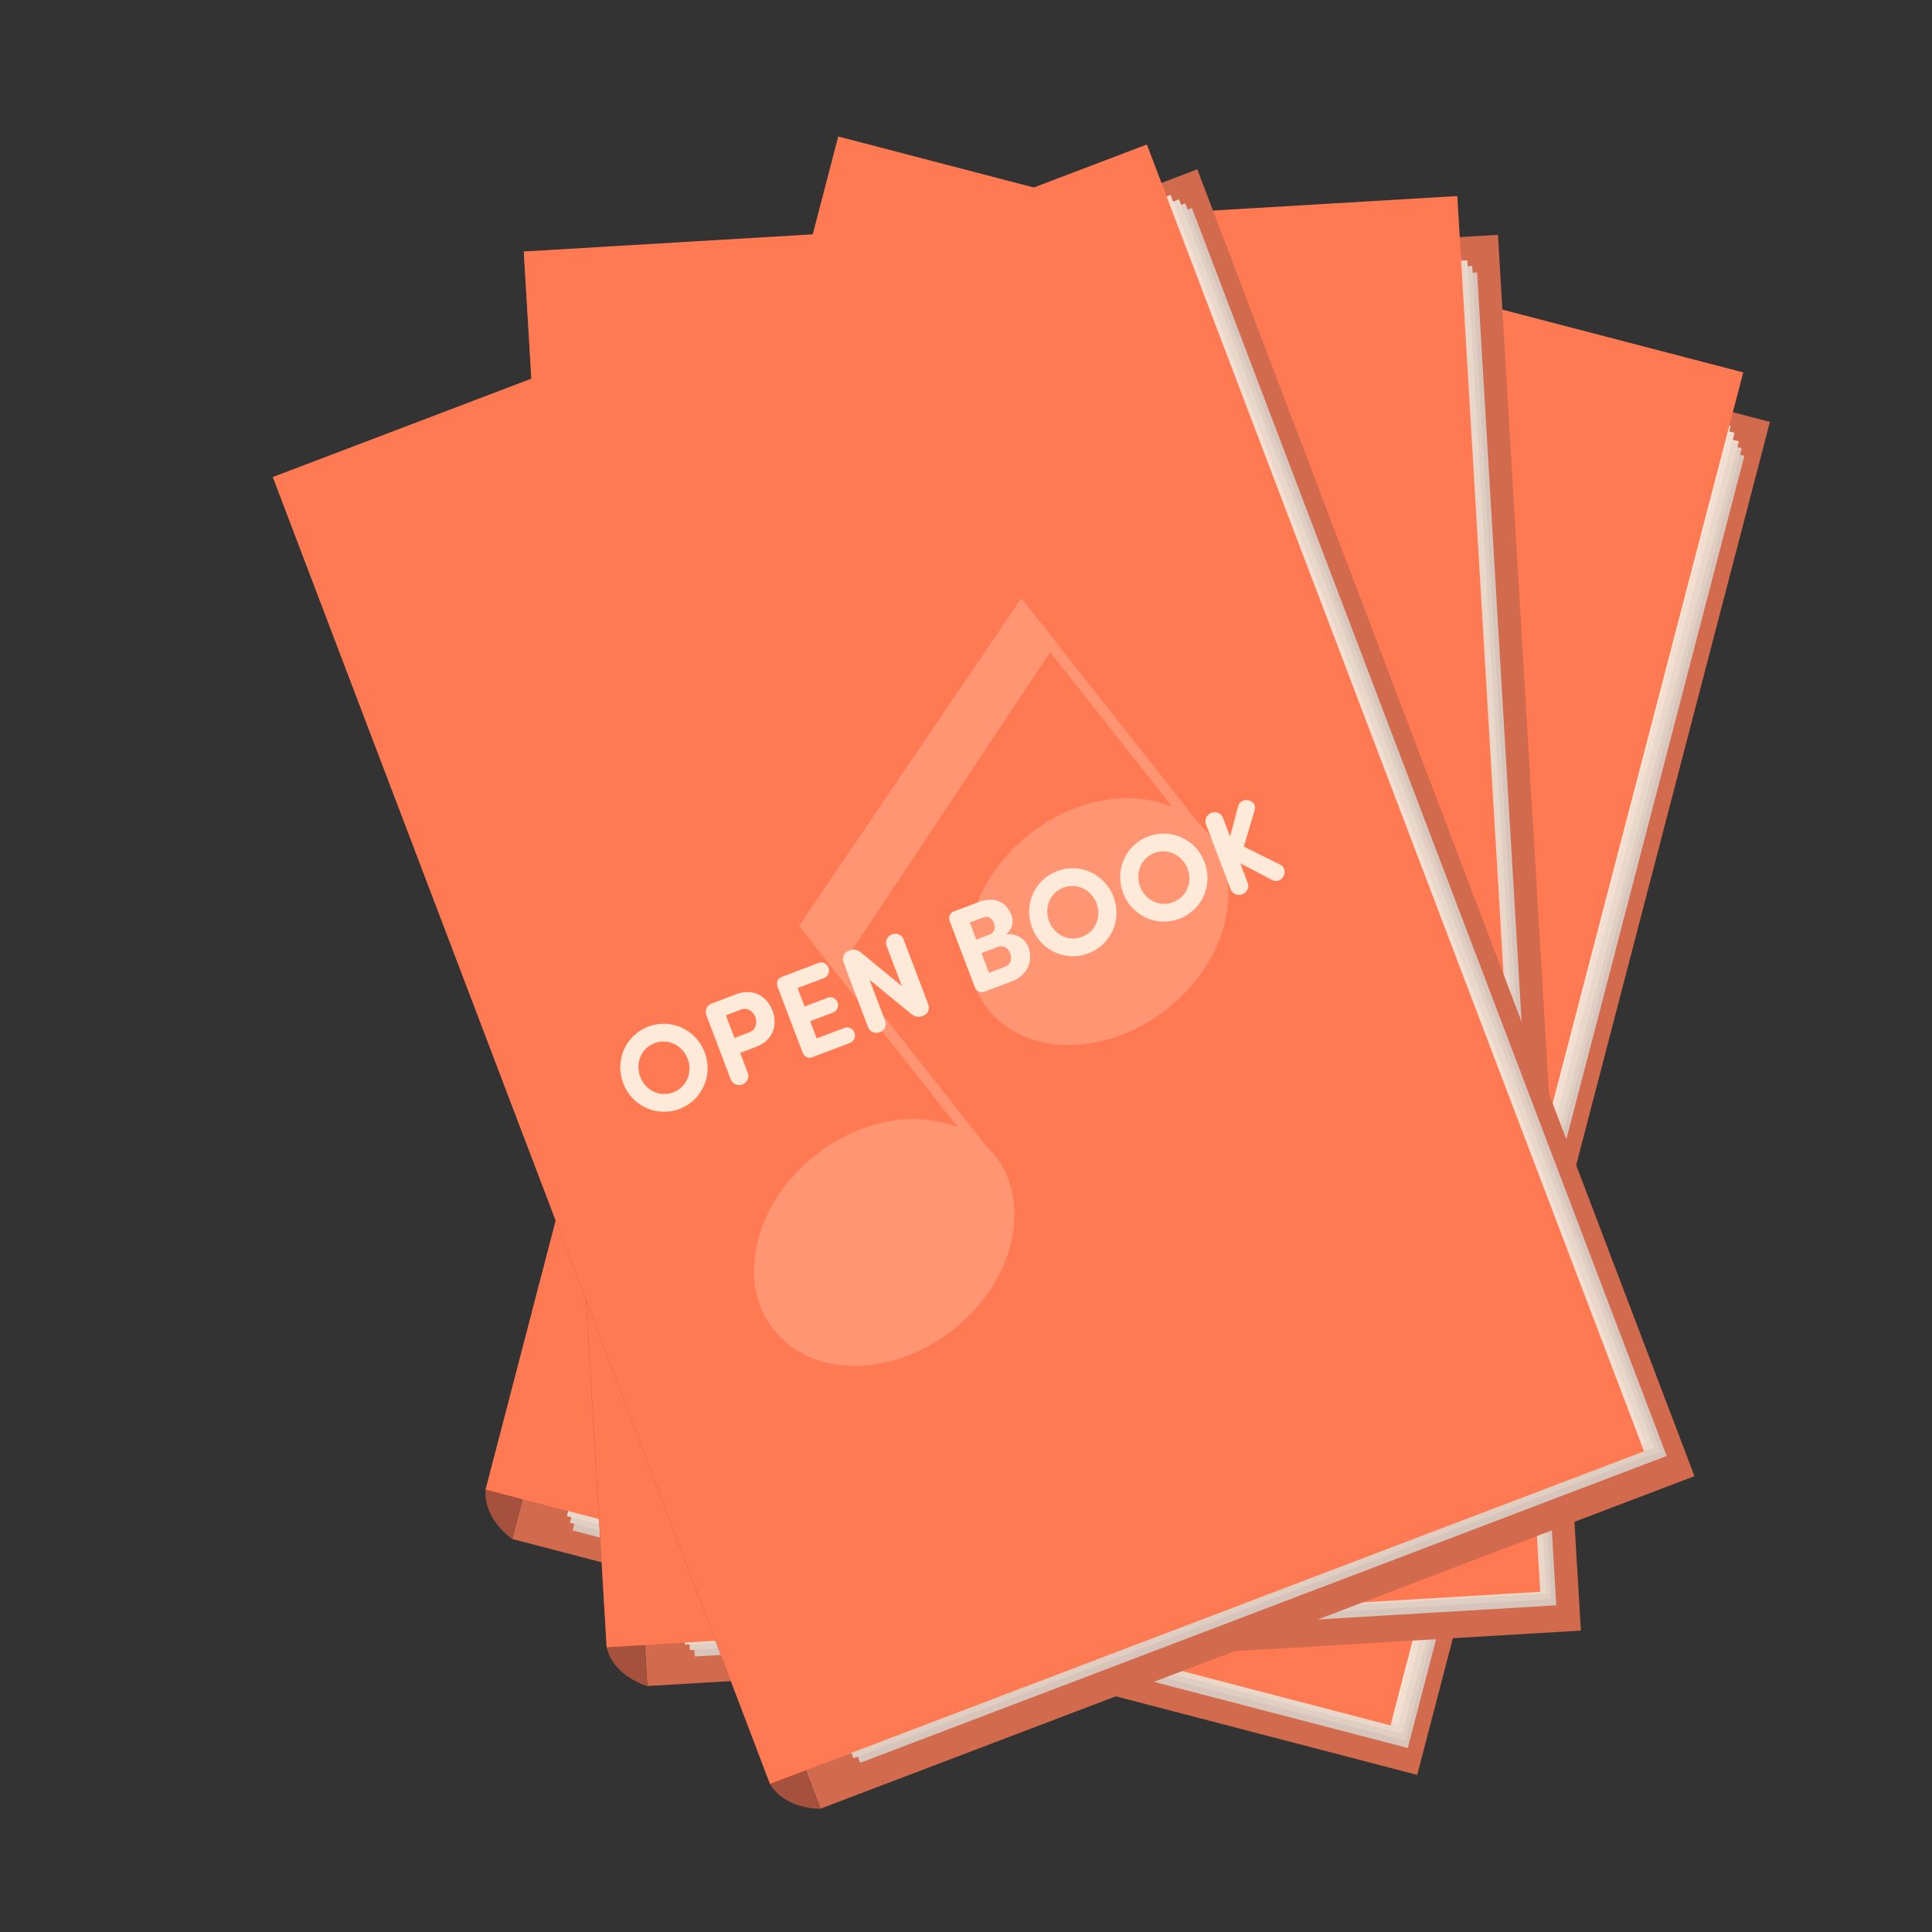 <?xml version="1.0" encoding="UTF-8"?>
<svg id="Ebene_1" xmlns="http://www.w3.org/2000/svg" viewBox="0 0 1080 1080">
  <rect x="0" y="0" width="1080" height="1080" fill="#333333" stroke="none"/>
  <defs>
    <style>
      .cls-1 {
        fill: #e9d7ca;
      }

      .cls-2 {
        fill: #ff7a53;
      }

      .cls-3, .cls-4 {
        opacity: .24;
      }

      .cls-3, .cls-5 {
        fill: #3a4855;
      }

      .cls-6, .cls-4 {
        fill: #ffe9d9;
      }

      .cls-7 {
        fill: #f3dfd1;
      }

      .cls-8 {
        fill: #d26b4e;
      }

      .cls-9 {
        fill: #e0cec3;
      }

      .cls-10 {
        fill: #d7c5bb;
      }

      .cls-11 {
        fill: #a5513d;
      }

      .cls-12 {
        fill: #ead6cb;
      }
    </style>
  </defs>
  <path class="cls-11" d="M286.34,860.31s-16.3-10.92-14.91-27.65L468.62,76.34s20.44,5.33,14.91,27.65l-197.19,756.32Z"/>
  <rect class="cls-8" x="376.48" y="157.29" width="522.76" height="781.61" transform="translate(158.9 -143.19) rotate(14.61)"/>
  <g>
    <rect class="cls-10" x="406.36" y="181.99" width="482.43" height="746.41" transform="translate(160.89 -145.33) rotate(14.6)"/>
    <rect class="cls-9" x="404.86" y="177.72" width="482.43" height="746.41" transform="translate(159.76 -145.09) rotate(14.6)"/>
    <rect class="cls-12" x="403.25" y="173.9" width="482.43" height="746.41" transform="translate(158.75 -144.8) rotate(14.6)"/>
    <rect class="cls-1" x="403.16" y="173.97" width="482.43" height="746.41" transform="translate(158.76 -144.78) rotate(14.6)"/>
    <rect class="cls-7" x="400.87" y="169.12" width="482.43" height="746.41" transform="translate(157.47 -144.36) rotate(14.6)"/>
    <rect class="cls-6" x="398.69" y="165.23" width="482.43" height="746.41" transform="translate(156.41 -143.93) rotate(14.6)"/>
  </g>
  <rect class="cls-2" x="361.57" y="129.63" width="522.76" height="781.61" transform="translate(151.44 -140.32) rotate(14.61)"/>
  <g>
    <path class="cls-5" d="M461.47,448.3c13.22,3.45,20.83,16.81,17.39,30.03-3.41,13.09-16.58,21.04-29.8,17.59-13.15-3.43-20.76-16.79-17.35-29.88,3.45-13.22,16.61-21.17,29.77-17.74ZM451.55,486.35c7.89,2.06,15.43-2.82,17.45-10.58,2.02-7.76-2.14-15.83-10.03-17.89-7.89-2.06-15.4,2.97-17.42,10.73-2.02,7.76,2.11,15.68,10,17.74Z"/>
    <path class="cls-5" d="M491.59,462.13c.79-2.75,3.07-4.6,6.04-3.83l14.3,3.73c10.59,2.76,13.33,11.61,11.34,19.23-2.01,7.69-8.68,13.95-19.27,11.19l-9.17-2.39-3.08,11.8c-.65,2.5-3.42,4.01-6.12,3.3-2.56-.67-4.36-3.44-3.73-5.87l9.69-37.17ZM500.49,468.34l-3.41,13.09,8.7,2.27c3.85,1,6.78-1.98,7.57-5.01.76-2.9-.18-7.03-3.89-8l-8.97-2.34Z"/>
    <path class="cls-5" d="M559.77,474.5c2.23.58,3.54,3.01,2.9,5.44-.58,2.22-3.01,3.82-5.17,3.26l-15.51-4.04-2.78,10.66,13.42,3.5c2.23.58,3.55,2.94,2.94,5.3-.58,2.23-3,3.76-5.16,3.2l-13.42-3.5-2.6,9.98,16.12,4.2c2.23.58,3.54,3.01,2.92,5.37-.58,2.22-3.01,3.82-5.17,3.26l-22.06-5.75c-2.5-.65-3.35-2.89-2.82-5.2l9.94-38.11c.66-2.27,2.51-3.81,5-3.16l21.45,5.59Z"/>
    <path class="cls-5" d="M596.27,528.76c-.72,2.76-3.31,4.4-5.67,3.78l-.88-.23c-2.02-.53-3.54-1.64-4.38-4.74l-7.89-28.86-6.22,23.88c-.65,2.5-3.42,4.01-6.12,3.3-2.56-.67-4.36-3.44-3.73-5.87l9.78-37.51c.74-2.83,3.41-4.51,5.84-3.88l.88.23c2.09.55,3.74,1.69,4.57,4.86l7.66,28.37,6.14-23.54c.63-2.43,3.56-3.97,6.12-3.3,2.7.7,4.38,3.37,3.73,5.87l-9.81,37.64Z"/>
    <path class="cls-5" d="M625.85,541.37c-2.5-.65-3.4-2.97-2.82-5.2l9.94-38.11c.66-2.27,2.51-3.81,5-3.16l14.71,3.83c8.36,2.18,12.46,8.58,10.38,16.54-.79,3.03-3.34,6.47-8.61,7.05,5.73,3.15,6.99,9.1,6.01,12.88-2.01,7.69-9.31,12.78-18.55,10.37l-16.05-4.19ZM646.89,517.03c2.56.67,4.88-1.03,5.6-3.8.76-2.9-.2-5.31-3.1-6.07l-7.69-2-2.57,9.85,7.76,2.02ZM637.09,522.83l-2.97,11.4,9.51,2.48c3.31.86,5.78-1.74,6.5-4.5.69-2.63-.23-6.04-3.73-6.95l-9.31-2.43Z"/>
    <path class="cls-5" d="M698.08,509.99c13.22,3.45,20.83,16.81,17.39,30.03-3.41,13.09-16.58,21.04-29.8,17.59-13.15-3.43-20.76-16.79-17.35-29.88,3.45-13.22,16.61-21.17,29.77-17.74ZM688.16,548.03c7.89,2.06,15.43-2.82,17.45-10.58,2.02-7.76-2.14-15.83-10.03-17.89-7.89-2.06-15.4,2.97-17.42,10.73-2.02,7.76,2.11,15.68,10,17.74Z"/>
    <path class="cls-5" d="M750.78,523.72c13.22,3.45,20.83,16.81,17.39,30.03-3.41,13.09-16.58,21.04-29.8,17.59-13.15-3.43-20.76-16.79-17.35-29.88,3.45-13.22,16.61-21.17,29.77-17.74ZM740.86,561.77c7.89,2.06,15.43-2.82,17.45-10.58,2.02-7.76-2.14-15.83-10.03-17.89-7.89-2.06-15.4,2.97-17.42,10.73-2.02,7.76,2.11,15.68,10,17.74Z"/>
    <path class="cls-5" d="M801.83,579.39c1.26,2.06.19,5.09-2.14,6.28-2.19,1.23-5.36.4-6.41-1.67l-9.24-18.18-2.99,11.46c-.65,2.5-3.42,4.01-6.12,3.3-2.56-.67-4.36-3.44-3.73-5.87l9.9-37.98c.7-2.41,3.56-3.97,6.12-3.3,2.7.7,4.38,3.37,3.73,5.87l-2.87,10.99,13.5-11.18c1.77-1.55,4.8-1.27,6.44.46,1.81,1.91,2.1,4.94.04,6.49l-17.01,13.29,10.77,20.03Z"/>
  </g>
  <path class="cls-3" d="M771.92,405.69l-1.67-31.55-207.43,77.14,7.1,143.61c-13.17-21.43-41.69-35.47-74.01-33.87-43.41,2.15-77.23,31.69-75.54,65.98,1.7,34.29,38.27,60.35,81.68,58.21,43.41-2.15,77.23-31.69,75.54-65.98-.12-2.39-.42-4.74-.87-7.04l-6.4-129.29,195.61-74.91,5.45,110.11c-13.17-21.43-41.68-35.47-74.01-33.88-43.41,2.15-77.23,31.69-75.54,65.98,1.7,34.29,38.27,60.35,81.68,58.2,43.41-2.15,77.23-31.69,75.54-65.98-.12-2.39-.42-4.74-.87-7.04l-6.41-129.63.15-.06Z"/>
  <g>
    <path class="cls-11" d="M361.8,942.54s-18.88-5.34-22.73-21.69l-46.27-780.23s21.09-1.25,22.73,21.69l46.27,780.23Z"/>
    <rect class="cls-8" x="338.21" y="146.13" width="522.76" height="781.61" transform="translate(-30.75 36.46) rotate(-3.4)"/>
    <g>
      <rect class="cls-10" x="365.79" y="165.98" width="482.43" height="746.41" transform="translate(-30.87 36.9) rotate(-3.4)"/>
      <rect class="cls-9" x="363.04" y="162.38" width="482.43" height="746.41" transform="translate(-30.66 36.73) rotate(-3.4)"/>
      <rect class="cls-12" x="360.33" y="159.25" width="482.43" height="746.41" transform="translate(-30.48 36.57) rotate(-3.4)"/>
      <rect class="cls-1" x="360.27" y="159.34" width="482.43" height="746.41" transform="translate(-30.49 36.56) rotate(-3.4)"/>
      <rect class="cls-7" x="356.59" y="155.44" width="482.43" height="746.41" transform="translate(-30.26 36.34) rotate(-3.4)"/>
      <rect class="cls-6" x="353.32" y="152.41" width="482.43" height="746.41" transform="translate(-30.09 36.14) rotate(-3.4)"/>
    </g>
    <rect class="cls-2" x="315.48" y="124.45" width="522.76" height="781.61" transform="translate(-29.5 35.07) rotate(-3.4)"/>
    <g>
      <path class="cls-6" d="M400.99,496.57c13.64-.81,25.01,9.55,25.82,23.19.8,13.5-9.26,25.13-22.9,25.94-13.57.81-24.94-9.55-25.74-23.05-.81-13.64,9.26-25.27,22.82-26.07ZM403.32,535.82c8.14-.48,13.8-7.45,13.33-15.46-.47-8-6.93-14.39-15.07-13.91s-13.73,7.59-13.25,15.59c.47,8,6.85,14.26,14.99,13.78Z"/>
      <path class="cls-6" d="M433.91,500.41c-.1-2.86,1.5-5.32,4.56-5.51l14.75-.88c10.93-.65,16.26,6.92,16.73,14.79.47,7.94-3.94,15.95-14.87,16.6l-9.46.56.72,12.18c.15,2.58-2.02,4.87-4.8,5.03-2.64.16-5.21-1.93-5.36-4.43l-2.27-38.34ZM444.29,503.56l.8,13.5,8.98-.53c3.97-.24,5.84-3.98,5.65-7.11-.18-2.99-2.35-6.63-6.18-6.41l-9.26.55Z"/>
      <path class="cls-6" d="M502.57,491.1c2.3-.14,4.29,1.77,4.44,4.27.14,2.29-1.68,4.57-3.91,4.7l-16.01.95.65,10.99,13.85-.82c2.3-.14,4.29,1.7,4.44,4.13.14,2.3-1.69,4.5-3.92,4.63l-13.85.82.61,10.3,16.63-.99c2.3-.14,4.29,1.77,4.44,4.21.14,2.29-1.68,4.57-3.91,4.7l-22.76,1.35c-2.57.15-4.08-1.71-4.29-4.08l-2.33-39.32c-.07-2.37,1.21-4.4,3.78-4.55l22.13-1.31Z"/>
      <path class="cls-6" d="M554.06,531.41c.17,2.85-1.79,5.2-4.22,5.35l-.9.05c-2.09.12-3.87-.47-5.63-3.15l-16.43-25,1.46,24.63c.15,2.58-2.02,4.87-4.8,5.03-2.64.16-5.21-1.93-5.36-4.43l-2.3-38.69c-.17-2.92,1.85-5.35,4.35-5.49l.9-.05c2.16-.13,4.08.46,5.85,3.21l16.06,24.61-1.44-24.29c-.15-2.51,2.15-4.88,4.8-5.03,2.78-.17,5.21,1.85,5.36,4.43l2.3,38.83Z"/>
      <path class="cls-6" d="M586.08,534.26c-2.57.15-4.16-1.78-4.29-4.08l-2.33-39.32c-.07-2.37,1.21-4.4,3.78-4.55l15.17-.9c8.63-.51,14.5,4.3,14.99,12.52.19,3.13-1.18,7.19-6.01,9.36,6.43,1.23,9.46,6.49,9.69,10.39.47,7.94-4.9,15.03-14.44,15.59l-16.56.98ZM598.57,504.61c2.64-.16,4.32-2.49,4.15-5.35-.18-2.99-1.83-4.99-4.82-4.81l-7.93.47.6,10.16,8-.47ZM591.05,513.15l.7,11.76,9.81-.58c3.41-.2,4.96-3.44,4.79-6.29-.16-2.71-2.08-5.67-5.7-5.46l-9.6.57Z"/>
      <path class="cls-6" d="M645.08,482.08c13.64-.81,25.01,9.55,25.82,23.19.8,13.5-9.26,25.13-22.9,25.94-13.57.81-24.94-9.55-25.74-23.05-.81-13.64,9.26-25.27,22.82-26.07ZM647.41,521.33c8.14-.48,13.8-7.45,13.33-15.46-.47-8-6.93-14.39-15.07-13.91-8.14.48-13.73,7.59-13.25,15.59.47,8,6.85,14.26,14.99,13.78Z"/>
      <path class="cls-6" d="M699.44,478.86c13.64-.81,25.01,9.55,25.82,23.19.8,13.5-9.26,25.13-22.9,25.94-13.57.81-24.94-9.55-25.74-23.05-.81-13.64,9.26-25.27,22.82-26.07ZM701.77,518.11c8.14-.48,13.8-7.45,13.33-15.46-.47-8-6.93-14.39-15.07-13.91-8.14.48-13.73,7.59-13.25,15.59.47,8,6.85,14.26,14.99,13.78Z"/>
      <path class="cls-6" d="M765.2,516.02c1.84,1.57,1.75,4.78-.09,6.64-1.71,1.85-4.98,2.04-6.61.39l-14.4-14.44.7,11.83c.15,2.58-2.02,4.87-4.8,5.03-2.64.16-5.21-1.93-5.36-4.43l-2.32-39.18c-.08-2.51,2.15-4.88,4.8-5.03,2.78-.17,5.21,1.85,5.36,4.43l.67,11.34,9.39-14.8c1.21-2.03,4.17-2.69,6.26-1.56,2.31,1.26,3.52,4.05,2.04,6.16l-12.07,17.9,16.44,15.72Z"/>
    </g>
    <path class="cls-4" d="M683.06,360.07l-11.34-29.49-173.42,137.48,51.15,134.38c-19.15-16.31-50.61-20.85-80.86-9.34-40.62,15.46-63.65,54.01-51.44,86.1,12.21,32.09,55.05,45.57,95.67,30.1,40.62-15.46,63.65-54.01,51.44-86.1-.85-2.24-1.87-4.38-3.01-6.43l-46.05-120.98,162.87-131.71,39.22,103.03c-19.15-16.31-50.61-20.85-80.86-9.34-40.62,15.46-63.65,54.01-51.44,86.1,12.21,32.09,55.05,45.57,95.67,30.1,40.62-15.46,63.65-54.01,51.44-86.1-.85-2.24-1.87-4.38-3.01-6.43l-46.17-121.29.13-.1Z"/>
  </g>
  <g>
    <path class="cls-11" d="M458.57,1011.12s-19.61.56-28.18-13.88L152.52,266.69s19.75-7.51,28.18,13.88l277.86,730.55Z"/>
    <rect class="cls-8" x="302.56" y="162.11" width="522.76" height="781.61" transform="translate(-159.73 236.62) rotate(-20.83)"/>
    <g>
      <rect class="cls-10" x="332.3" y="177.71" width="482.43" height="746.41" transform="translate(-158.4 239.89) rotate(-20.83)"/>
      <rect class="cls-9" x="328.6" y="175.1" width="482.43" height="746.41" transform="translate(-157.71 238.41) rotate(-20.83)"/>
      <rect class="cls-12" x="325.08" y="172.92" width="482.43" height="746.41" transform="translate(-157.17 237.01) rotate(-20.83)"/>
      <rect class="cls-1" x="325.04" y="173.03" width="482.43" height="746.41" transform="translate(-157.2 237.01) rotate(-20.83)"/>
      <rect class="cls-7" x="320.37" y="170.41" width="482.43" height="746.41" transform="translate(-156.58 235.17) rotate(-20.83)"/>
      <rect class="cls-6" x="316.34" y="168.5" width="482.43" height="746.41" transform="translate(-156.16 233.62) rotate(-20.83)"/>
    </g>
    <rect class="cls-2" x="274.37" y="148.23" width="522.76" height="781.61" transform="translate(-156.64 225.69) rotate(-20.83)"/>
    <g>
      <path class="cls-6" d="M362.36,573.89c12.77-4.86,26.72,1.62,31.58,14.39,4.81,12.64-1.31,26.75-14.08,31.61-12.71,4.83-26.65-1.64-31.46-14.29-4.86-12.77,1.26-26.88,13.97-31.71ZM376.34,610.64c7.62-2.9,10.94-11.25,8.09-18.74-2.85-7.49-10.92-11.66-18.55-8.76-7.62,2.9-10.82,11.35-7.97,18.84,2.85,7.49,10.81,11.55,18.43,8.65Z"/>
      <path class="cls-6" d="M394.92,567.69c-.95-2.7-.16-5.53,2.7-6.62l13.81-5.25c10.23-3.89,17.59,1.74,20.39,9.1,2.83,7.43,1.02,16.4-9.21,20.29l-8.86,3.37,4.34,11.4c.92,2.41-.46,5.25-3.07,6.24-2.48.94-5.55-.28-6.44-2.62l-13.66-35.9ZM405.77,567.59l4.81,12.64,8.41-3.2c3.71-1.41,4.38-5.54,3.26-8.48-1.07-2.8-4.23-5.62-7.81-4.26l-8.67,3.3Z"/>
      <path class="cls-6" d="M457.64,538.24c2.15-.82,4.63.4,5.52,2.75.82,2.15-.24,4.86-2.32,5.66l-14.99,5.7,3.92,10.29,12.97-4.93c2.15-.82,4.6.34,5.47,2.62.82,2.15-.26,4.8-2.35,5.59l-12.97,4.93,3.67,9.64,15.57-5.92c2.15-.82,4.63.4,5.5,2.68.82,2.15-.24,4.86-2.32,5.66l-21.31,8.1c-2.41.92-4.41-.41-5.32-2.6l-14-36.81c-.78-2.24-.17-4.56,2.24-5.47l20.72-7.88Z"/>
      <path class="cls-6" d="M518.84,561.28c1.02,2.67-.15,5.5-2.43,6.37l-.85.32c-1.95.74-3.83.71-6.32-1.32l-23.16-18.93,8.77,23.06c.92,2.41-.46,5.25-3.07,6.24s-5.55-.28-6.44-2.62l-13.78-36.23c-1.04-2.73.16-5.65,2.51-6.55l.85-.32c2.02-.77,4.03-.79,6.54,1.31l22.69,18.67-8.65-22.74c-.89-2.35.6-5.3,3.07-6.24,2.61-.99,5.52.21,6.44,2.62l13.83,36.36Z"/>
      <path class="cls-6" d="M550.25,554.4c-2.41.92-4.5-.45-5.32-2.6l-14-36.81c-.78-2.24-.17-4.56,2.24-5.47l14.2-5.4c8.08-3.07,15.12-.24,18.05,7.45,1.11,2.93,1.03,7.21-2.93,10.73,6.5-.76,10.97,3.36,12.36,7.01,2.83,7.43-.18,15.81-9.1,19.2l-15.51,5.9ZM553.28,522.37c2.48-.94,3.38-3.67,2.36-6.34-1.07-2.8-3.24-4.21-6.04-3.14l-7.43,2.83,3.62,9.51,7.49-2.85ZM548.66,532.78l4.19,11.01,9.19-3.49c3.19-1.21,3.71-4.77,2.69-7.44-.97-2.54-3.69-4.79-7.07-3.5l-8.99,3.42Z"/>
      <path class="cls-6" d="M590.91,486.95c12.77-4.86,26.72,1.62,31.58,14.39,4.81,12.64-1.31,26.75-14.08,31.61-12.71,4.83-26.65-1.64-31.46-14.29-4.86-12.77,1.26-26.88,13.97-31.71ZM604.89,523.7c7.62-2.9,10.94-11.25,8.09-18.74-2.85-7.49-10.92-11.66-18.55-8.76-7.62,2.9-10.82,11.35-7.97,18.84,2.85,7.49,10.81,11.55,18.43,8.65Z"/>
      <path class="cls-6" d="M641.8,467.59c12.77-4.86,26.72,1.62,31.58,14.39,4.81,12.64-1.31,26.75-14.08,31.61-12.71,4.83-26.65-1.64-31.46-14.29-4.86-12.77,1.26-26.88,13.97-31.71ZM655.78,504.34c7.62-2.9,10.94-11.25,8.09-18.74-2.85-7.49-10.92-11.66-18.55-8.76-7.62,2.9-10.82,11.35-7.97,18.84,2.85,7.49,10.81,11.55,18.43,8.65Z"/>
      <path class="cls-6" d="M715.68,483.35c2.22.94,3.1,4.04,1.9,6.36-1.07,2.27-4.14,3.44-6.19,2.35l-18.07-9.46,4.21,11.07c.92,2.41-.46,5.25-3.07,6.24s-5.55-.28-6.44-2.62l-13.95-36.68c-.83-2.37.6-5.3,3.07-6.24,2.61-.99,5.52.21,6.44,2.62l4.04,10.62,4.52-16.94c.54-2.3,3.17-3.82,5.51-3.36,2.58.51,4.57,2.81,3.79,5.27l-6.15,20.69,20.39,10.07Z"/>
    </g>
    <path class="cls-4" d="M590.59,359.17l-19.65-24.74-124.28,183.12,89.06,112.89c-23.15-9.83-54.53-4.73-79.94,15.31-34.13,26.92-44.55,70.6-23.29,97.56,21.27,26.96,66.17,26.98,100.3.06,34.13-26.92,44.55-70.6,23.29-97.56-1.48-1.88-3.09-3.62-4.79-5.23l-80.18-101.63,115.94-174.44,68.28,86.55c-23.15-9.83-54.53-4.73-79.94,15.31-34.13,26.92-44.55,70.6-23.29,97.56,21.27,26.96,66.17,26.98,100.3.06,34.13-26.92,44.55-70.6,23.29-97.56-1.48-1.88-3.09-3.62-4.79-5.23l-80.38-101.9.09-.14Z"/>
  </g>
</svg>